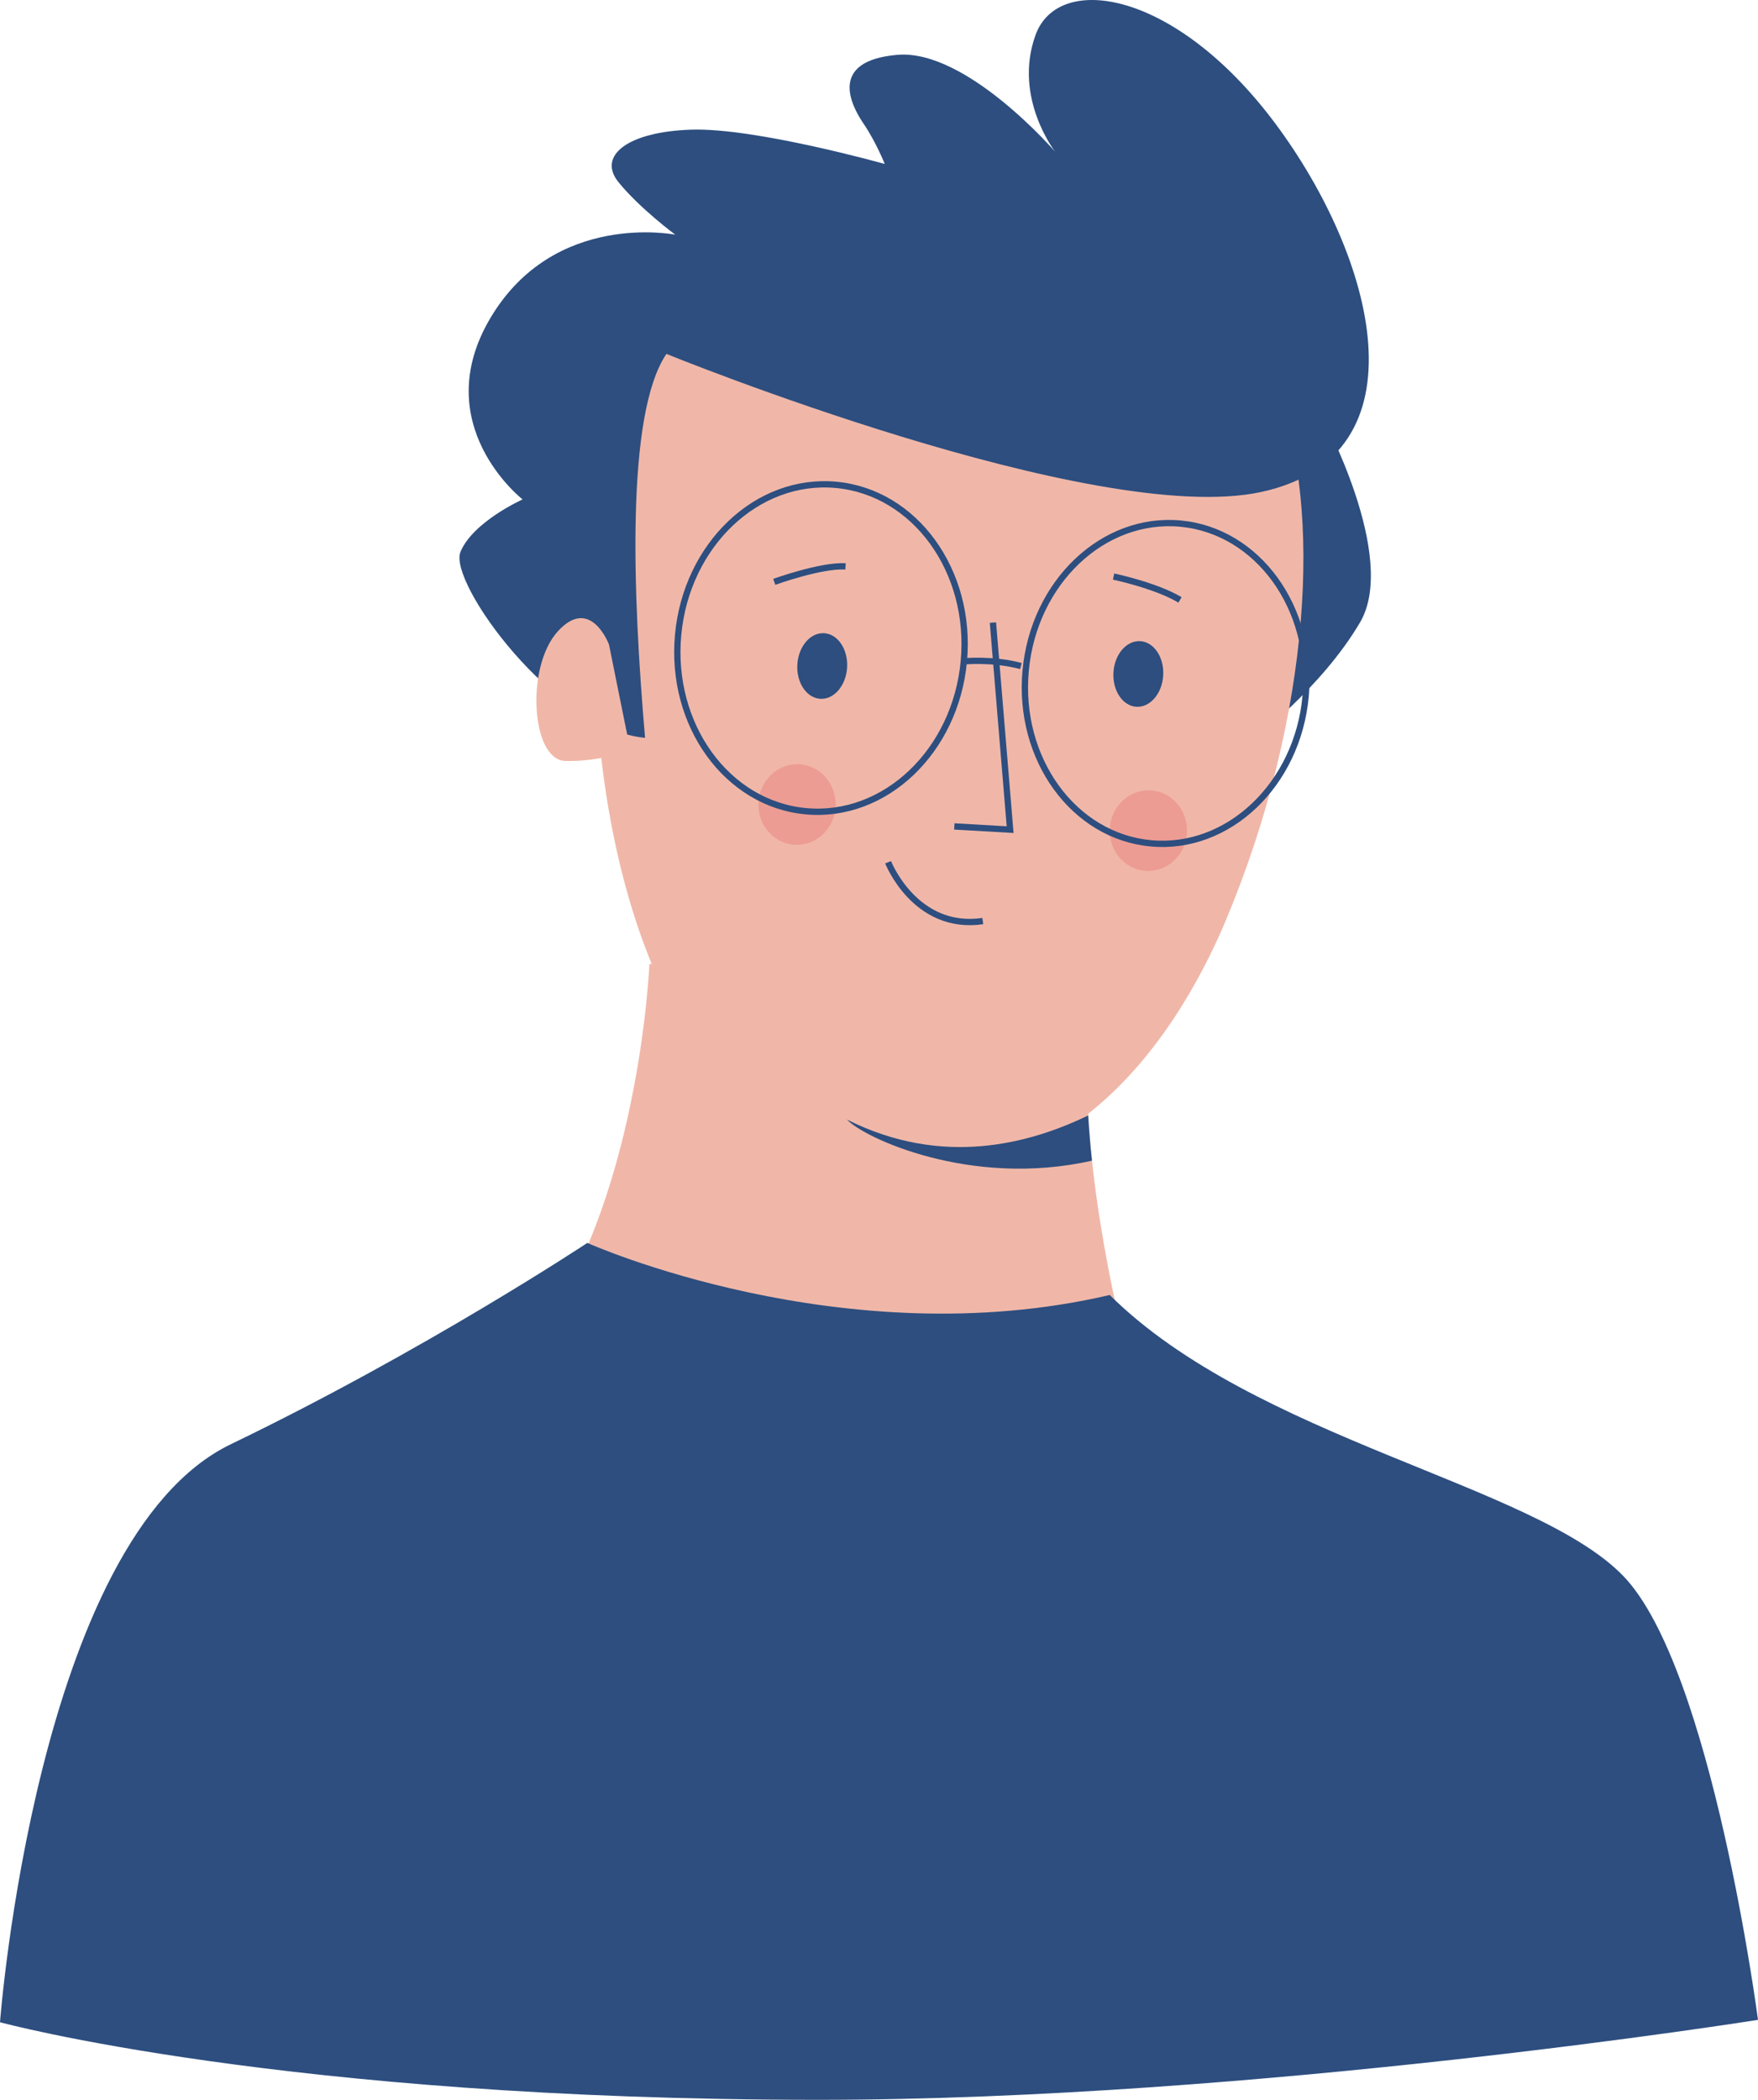 <?xml version="1.0" encoding="utf-8"?>
<!-- Generator: Adobe Illustrator 28.1.0, SVG Export Plug-In . SVG Version: 6.00 Build 0)  -->
<svg version="1.1" id="Layer_1" xmlns="http://www.w3.org/2000/svg" xmlns:xlink="http://www.w3.org/1999/xlink" x="0px" y="0px"
	 viewBox="0 0 279.21 333.46" style="enable-background:new 0 0 279.21 333.46;" xml:space="preserve">
<style type="text/css">
	.st0{fill:#F0B7A8;}
	.st1{fill:#2D4E7F;}
	.st2{fill:none;stroke:#2D4E7F;stroke-miterlimit:10;}
	.st3{opacity:0.4;fill:#E87374;}
</style>
<path class="st0" d="M103.14,153.09c0,0-1.59,38.51-18.79,60.37c24.29,16.85,75.28,21.67,97.04,10.75
	c-8.5-30.78-10.45-55.5-7.35-65.35S103.14,153.09,103.14,153.09z"/>
<path class="st1" d="M209.88,65.91c0,0,12.26,22.47,6.13,32.92s-17.25,18.84-17.25,18.84L192.91,73L209.88,65.91z"/>
<path class="st0" d="M96.65,78.14c-6.52,32.14,0.49,94.11,35.29,105.39s54.42-17.44,62.81-37.51c13.72-32.84,15.08-65.62,8.26-83.07
	C193.45,38.46,99.83,23,96.65,78.14z"/>
<path class="st1" d="M105.84,56.2c0,0,68,27.7,94.51,21.92c26.5-5.78,17.99-37.32,2.2-58.5S168.15-4.45,164.49,5.5
	s3.1,18.61,3.1,18.61s-14.1-16.36-25.09-15.4s-7.33,8.02-5.36,10.91c1.97,2.89,3.38,6.42,3.38,6.42s-20.58-5.78-30.73-5.45
	s-14.94,4.17-11.56,8.34c3.38,4.17,9.02,8.34,9.02,8.34s-19.17-3.85-29.32,13.16s5.07,28.88,5.07,28.88s-7.89,3.53-9.87,8.34
	c-1.97,4.81,14.94,28.24,29.32,29.52C100.49,94.38,99.36,65.82,105.84,56.2z"/>
<path class="st0" d="M100.13,119.22c0,0-5.03,1.78-10.38,1.62c-5.35-0.16-6.33-14.92-1.14-20.6c5.19-5.68,8.11,2.11,8.11,2.11"/>
<g>
	<polyline class="st2" points="157.7,98.87 160.43,131.75 151.57,131.24 	"/>
	
		<ellipse transform="matrix(0.057 -0.998 0.998 0.057 17.59 230.154)" class="st1" cx="130.68" cy="105.76" rx="5.22" ry="3.96"/>
	
		<ellipse transform="matrix(0.057 -0.998 0.998 0.057 63.683 281.467)" class="st1" cx="180.9" cy="107.01" rx="5.22" ry="3.96"/>
	<path class="st2" d="M141.05,136.93c0,0,4.29,10.91,15.04,9.34"/>
	
		<ellipse transform="matrix(0.057 -0.998 0.998 0.057 -8.15 246.906)" class="st3" cx="126.68" cy="127.77" rx="6.41" ry="6.14"/>
	
		<ellipse transform="matrix(0.057 -0.998 0.998 0.057 40.348 306.536)" class="st3" cx="182.51" cy="131.9" rx="6.41" ry="6.14"/>
	<path class="st2" d="M122.97,92.4c0,0,7.4-2.68,11.32-2.46"/>
	<path class="st2" d="M176.86,91.56c0,0,6.75,1.42,10.55,3.71"/>
</g>
<path class="st1" d="M173.43,184.32c-0.27-2.52-0.47-4.92-0.6-7.18c-9.21,4.45-23.09,8.31-38.32,0.65
	C137.11,180.63,154.09,188.68,173.43,184.32z"/>
<path class="st1" d="M93.28,197.38c0,0,40.52,18.19,82.97,8.27c23.07,22.89,67.53,30.04,81.59,44.65
	c14.06,14.61,21.37,70.46,21.37,70.46s-79.8,12.7-149.21,12.7C45.22,333.46,0,321.14,0,321.14s5.79-76.9,36.66-91.79
	S93.28,197.38,93.28,197.38z"/>
<ellipse transform="matrix(0.092 -0.996 0.996 0.092 15.869 223.28)" class="st2" cx="130.36" cy="102.94" rx="26.02" ry="22.78"/>
<ellipse transform="matrix(0.092 -0.996 0.996 0.092 59.965 282.909)" class="st2" cx="185.1" cy="108.57" rx="25.49" ry="22.32"/>
<path class="st2" d="M153.05,105.03c0,0,4.53-0.47,9.09,0.74"/>
</svg>
